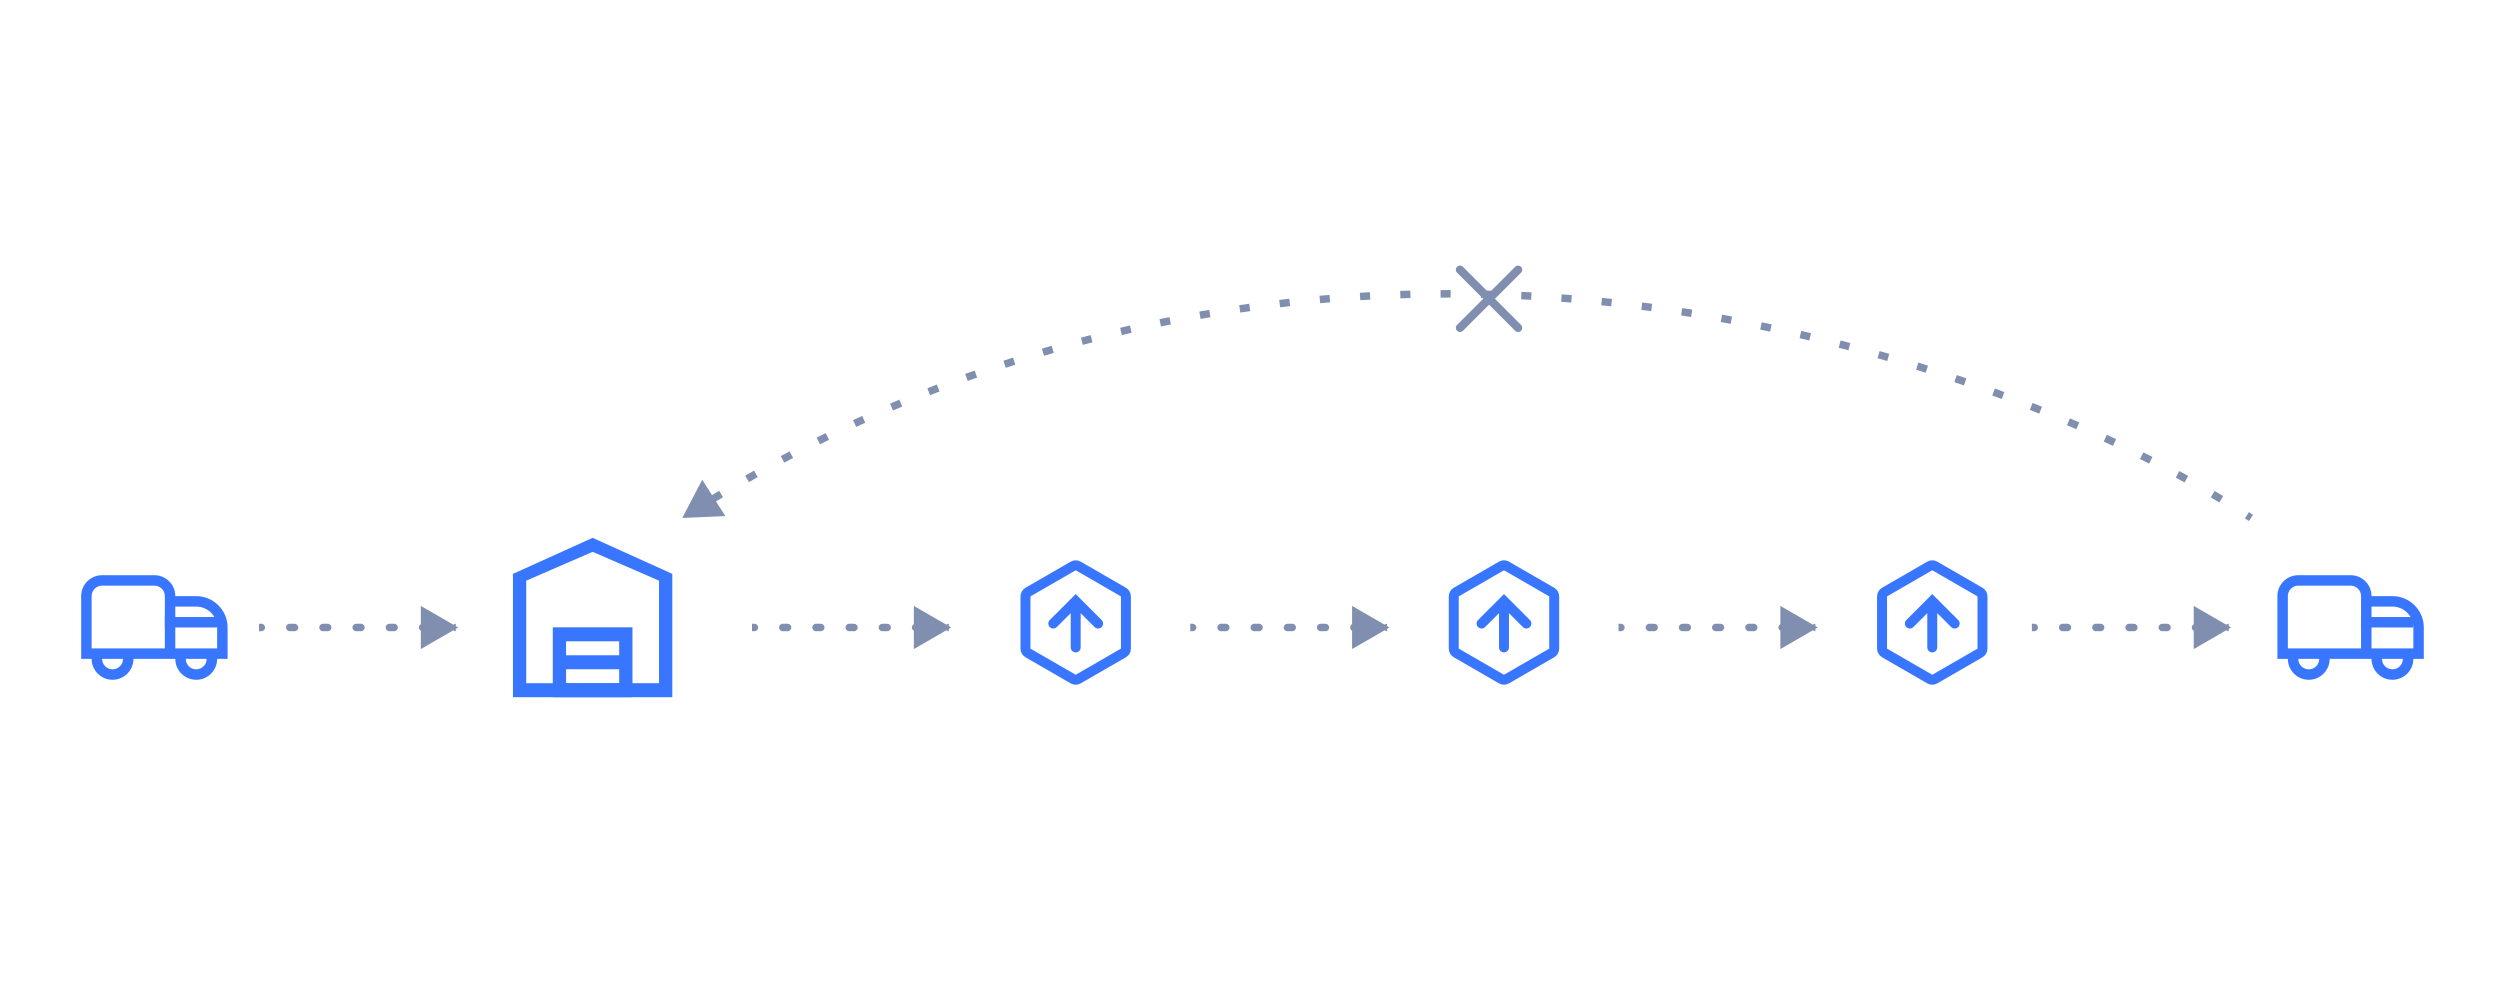 <svg width="502" height="201" viewBox="0 0 502 201" fill="none" xmlns="http://www.w3.org/2000/svg">
<path d="M191 126L183.5 121.67V130.33L191 126ZM151.476 126.75C151.89 126.75 152.226 126.414 152.226 126C152.226 125.586 151.89 125.25 151.476 125.25V126.75ZM157.19 125.25C156.776 125.25 156.44 125.586 156.44 126C156.44 126.414 156.776 126.75 157.19 126.75V125.25ZM158.143 126.75C158.557 126.75 158.893 126.414 158.893 126C158.893 125.586 158.557 125.25 158.143 125.25V126.75ZM163.857 125.25C163.443 125.25 163.107 125.586 163.107 126C163.107 126.414 163.443 126.75 163.857 126.75V125.25ZM164.81 126.75C165.224 126.75 165.56 126.414 165.56 126C165.56 125.586 165.224 125.25 164.81 125.25V126.75ZM170.524 125.25C170.11 125.25 169.774 125.586 169.774 126C169.774 126.414 170.11 126.75 170.524 126.75V125.25ZM171.476 126.75C171.89 126.75 172.226 126.414 172.226 126C172.226 125.586 171.89 125.25 171.476 125.25V126.75ZM177.19 125.25C176.776 125.25 176.44 125.586 176.44 126C176.44 126.414 176.776 126.75 177.19 126.75V125.25ZM178.143 126.75C178.557 126.75 178.893 126.414 178.893 126C178.893 125.586 178.557 125.25 178.143 125.25V126.75ZM183.857 125.25C183.443 125.25 183.107 125.586 183.107 126C183.107 126.414 183.443 126.75 183.857 126.75V125.25ZM184.81 126.75C185.224 126.75 185.56 126.414 185.56 126C185.56 125.586 185.224 125.25 184.81 125.25V126.75ZM190.524 125.25C190.11 125.25 189.774 125.586 189.774 126C189.774 126.414 190.11 126.75 190.524 126.75V125.25ZM151 126.75H151.476V125.25H151V126.75ZM157.19 126.75H158.143V125.25H157.19V126.75ZM163.857 126.75H164.81V125.25H163.857V126.75ZM170.524 126.75H171.476V125.25H170.524V126.75ZM177.19 126.75H178.143V125.25H177.19V126.75ZM183.857 126.75H184.81V125.25H183.857V126.75Z" fill="#808EB0"/>
<path d="M92 126L84.5 121.67V130.33L92 126ZM52.476 126.75C52.89 126.75 53.226 126.414 53.226 126C53.226 125.586 52.89 125.25 52.476 125.25V126.75ZM58.191 125.25C57.776 125.25 57.441 125.586 57.441 126C57.441 126.414 57.776 126.75 58.191 126.75V125.25ZM59.143 126.75C59.557 126.75 59.893 126.414 59.893 126C59.893 125.586 59.557 125.25 59.143 125.25V126.75ZM64.857 125.25C64.443 125.25 64.107 125.586 64.107 126C64.107 126.414 64.443 126.75 64.857 126.75V125.25ZM65.809 126.75C66.224 126.75 66.559 126.414 66.559 126C66.559 125.586 66.224 125.25 65.809 125.25V126.75ZM71.524 125.25C71.11 125.25 70.774 125.586 70.774 126C70.774 126.414 71.11 126.75 71.524 126.75V125.25ZM72.476 126.75C72.89 126.75 73.226 126.414 73.226 126C73.226 125.586 72.89 125.25 72.476 125.25V126.75ZM78.191 125.25C77.776 125.25 77.441 125.586 77.441 126C77.441 126.414 77.776 126.75 78.191 126.75V125.25ZM79.143 126.75C79.557 126.75 79.893 126.414 79.893 126C79.893 125.586 79.557 125.25 79.143 125.25V126.75ZM84.857 125.25C84.443 125.25 84.107 125.586 84.107 126C84.107 126.414 84.443 126.75 84.857 126.75V125.25ZM85.809 126.75C86.224 126.75 86.559 126.414 86.559 126C86.559 125.586 86.224 125.25 85.809 125.25V126.75ZM91.524 125.25C91.11 125.25 90.774 125.586 90.774 126C90.774 126.414 91.11 126.75 91.524 126.75V125.25ZM52 126.75H52.476V125.25H52V126.75ZM58.191 126.75H59.143V125.25H58.191V126.75ZM64.857 126.75H65.809V125.25H64.857V126.75ZM71.524 126.75H72.476V125.25H71.524V126.75ZM78.191 126.75H79.143V125.25H78.191V126.75ZM84.857 126.75H85.809V125.25H84.857V126.75Z" fill="#808EB0"/>
<path d="M279 126L271.5 121.67V130.33L279 126ZM239.476 126.75C239.89 126.75 240.226 126.414 240.226 126C240.226 125.586 239.89 125.25 239.476 125.25V126.75ZM245.19 125.25C244.776 125.25 244.44 125.586 244.44 126C244.44 126.414 244.776 126.75 245.19 126.75V125.25ZM246.143 126.75C246.557 126.75 246.893 126.414 246.893 126C246.893 125.586 246.557 125.25 246.143 125.25V126.75ZM251.857 125.25C251.443 125.25 251.107 125.586 251.107 126C251.107 126.414 251.443 126.75 251.857 126.75V125.25ZM252.81 126.75C253.224 126.75 253.56 126.414 253.56 126C253.56 125.586 253.224 125.25 252.81 125.25V126.75ZM258.524 125.25C258.11 125.25 257.774 125.586 257.774 126C257.774 126.414 258.11 126.75 258.524 126.75V125.25ZM259.476 126.75C259.89 126.75 260.226 126.414 260.226 126C260.226 125.586 259.89 125.25 259.476 125.25V126.75ZM265.19 125.25C264.776 125.25 264.44 125.586 264.44 126C264.44 126.414 264.776 126.75 265.19 126.75V125.25ZM266.143 126.75C266.557 126.75 266.893 126.414 266.893 126C266.893 125.586 266.557 125.25 266.143 125.25V126.75ZM271.857 125.25C271.443 125.25 271.107 125.586 271.107 126C271.107 126.414 271.443 126.75 271.857 126.75V125.25ZM272.81 126.75C273.224 126.75 273.56 126.414 273.56 126C273.56 125.586 273.224 125.25 272.81 125.25V126.75ZM278.524 125.25C278.11 125.25 277.774 125.586 277.774 126C277.774 126.414 278.11 126.75 278.524 126.75V125.25ZM239 126.75H239.476V125.25H239V126.75ZM245.19 126.75H246.143V125.25H245.19V126.75ZM251.857 126.75H252.81V125.25H251.857V126.75ZM258.524 126.75H259.476V125.25H258.524V126.75ZM265.19 126.75H266.143V125.25H265.19V126.75ZM271.857 126.75H272.81V125.25H271.857V126.75Z" fill="#808EB0"/>
<path d="M365 126L357.5 121.67V130.33L365 126ZM325.476 126.75C325.89 126.75 326.226 126.414 326.226 126C326.226 125.586 325.89 125.25 325.476 125.25V126.75ZM331.19 125.25C330.776 125.25 330.44 125.586 330.44 126C330.44 126.414 330.776 126.75 331.19 126.75V125.25ZM332.143 126.75C332.557 126.75 332.893 126.414 332.893 126C332.893 125.586 332.557 125.25 332.143 125.25V126.75ZM337.857 125.25C337.443 125.25 337.107 125.586 337.107 126C337.107 126.414 337.443 126.75 337.857 126.75V125.25ZM338.81 126.75C339.224 126.75 339.56 126.414 339.56 126C339.56 125.586 339.224 125.25 338.81 125.25V126.75ZM344.524 125.25C344.11 125.25 343.774 125.586 343.774 126C343.774 126.414 344.11 126.75 344.524 126.75V125.25ZM345.476 126.75C345.89 126.75 346.226 126.414 346.226 126C346.226 125.586 345.89 125.25 345.476 125.25V126.75ZM351.19 125.25C350.776 125.25 350.44 125.586 350.44 126C350.44 126.414 350.776 126.75 351.19 126.75V125.25ZM352.143 126.75C352.557 126.75 352.893 126.414 352.893 126C352.893 125.586 352.557 125.25 352.143 125.25V126.75ZM357.857 125.25C357.443 125.25 357.107 125.586 357.107 126C357.107 126.414 357.443 126.75 357.857 126.75V125.25ZM358.81 126.75C359.224 126.75 359.56 126.414 359.56 126C359.56 125.586 359.224 125.25 358.81 125.25V126.75ZM364.524 125.25C364.11 125.25 363.774 125.586 363.774 126C363.774 126.414 364.11 126.75 364.524 126.75V125.25ZM325 126.75H325.476V125.25H325V126.75ZM331.19 126.75H332.143V125.25H331.19V126.75ZM337.857 126.75H338.81V125.25H337.857V126.75ZM344.524 126.75H345.476V125.25H344.524V126.75ZM351.19 126.75H352.143V125.25H351.19V126.75ZM357.857 126.75H358.81V125.25H357.857V126.75Z" fill="#808EB0"/>
<path d="M448 126L440.5 121.67V130.33L448 126ZM408.476 126.75C408.89 126.75 409.226 126.414 409.226 126C409.226 125.586 408.89 125.25 408.476 125.25V126.75ZM414.19 125.25C413.776 125.25 413.44 125.586 413.44 126C413.44 126.414 413.776 126.75 414.19 126.75V125.25ZM415.143 126.75C415.557 126.75 415.893 126.414 415.893 126C415.893 125.586 415.557 125.25 415.143 125.25V126.75ZM420.857 125.25C420.443 125.25 420.107 125.586 420.107 126C420.107 126.414 420.443 126.75 420.857 126.75V125.25ZM421.81 126.75C422.224 126.75 422.56 126.414 422.56 126C422.56 125.586 422.224 125.25 421.81 125.25V126.75ZM427.524 125.25C427.11 125.25 426.774 125.586 426.774 126C426.774 126.414 427.11 126.75 427.524 126.75V125.25ZM428.476 126.75C428.89 126.75 429.226 126.414 429.226 126C429.226 125.586 428.89 125.25 428.476 125.25V126.75ZM434.19 125.25C433.776 125.25 433.44 125.586 433.44 126C433.44 126.414 433.776 126.75 434.19 126.75V125.25ZM435.143 126.75C435.557 126.75 435.893 126.414 435.893 126C435.893 125.586 435.557 125.25 435.143 125.25V126.75ZM440.857 125.25C440.443 125.25 440.107 125.586 440.107 126C440.107 126.414 440.443 126.75 440.857 126.75V125.25ZM441.81 126.75C442.224 126.75 442.56 126.414 442.56 126C442.56 125.586 442.224 125.25 441.81 125.25V126.75ZM447.524 125.25C447.11 125.25 446.774 125.586 446.774 126C446.774 126.414 447.11 126.75 447.524 126.75V125.25ZM408 126.75H408.476V125.25H408V126.75ZM414.19 126.75H415.143V125.25H414.19V126.75ZM420.857 126.75H421.81V125.25H420.857V126.75ZM427.524 126.75H428.476V125.25H427.524V126.75ZM434.19 126.75H435.143V125.25H434.19V126.75ZM440.857 126.75H441.81V125.25H440.857V126.75Z" fill="#808EB0"/>
<path fill-rule="evenodd" clip-rule="evenodd" d="M135 140H103V115.235L119 108L135 115.235V140ZM132.333 137.193H105.667V116.595L119 110.807L132.333 116.595V137.193Z" fill="#3876FF"/>
<path fill-rule="evenodd" clip-rule="evenodd" d="M111 125.965H127V140H111V125.965ZM113.667 134.386H124.334V137.193H113.667V134.386ZM124.334 128.772H113.667V131.579H124.334V128.772Z" fill="#3876FF"/>
<path d="M216.5 113.643L225.585 118.889C225.894 119.067 226.085 119.397 226.085 119.755V130.245C226.085 130.603 225.894 130.933 225.585 131.111L216.5 136.357C216.191 136.535 215.809 136.535 215.5 136.357L206.415 131.111C206.105 130.933 205.915 130.603 205.915 130.245V119.755C205.915 119.397 206.105 119.067 206.415 118.889L215.5 113.643C215.809 113.465 216.191 113.465 216.5 113.643Z" stroke="#3876FF" stroke-width="2"/>
<path d="M220.854 124.854L216 120L211.146 124.854C210.951 125.049 210.951 125.365 211.146 125.561C211.342 125.756 211.658 125.756 211.854 125.561L215.5 121.914L215.5 130C215.5 130.276 215.724 130.5 216 130.5C216.276 130.5 216.5 130.276 216.5 130V121.914L220.146 125.561C220.342 125.756 220.658 125.756 220.854 125.561C221.049 125.365 221.049 125.049 220.854 124.854Z" fill="#3876FF"/>
<path d="M216 120L216.354 119.646L216 119.293L215.646 119.646L216 120ZM220.854 124.854L221.207 124.5L220.854 124.854ZM211.146 124.854L211.5 125.207L211.5 125.207L211.146 124.854ZM211.146 125.561L211.5 125.207L211.5 125.207L211.146 125.561ZM211.854 125.561L211.5 125.207H211.5L211.854 125.561ZM215.5 121.914H216V120.707L215.146 121.561L215.5 121.914ZM215.5 130H215H215.5ZM216.5 121.914L216.854 121.561L216 120.707V121.914H216.5ZM220.146 125.561L219.793 125.914L219.793 125.914L220.146 125.561ZM220.854 125.561L221.207 125.914L221.207 125.914L220.854 125.561ZM215.646 120.354L220.5 125.207L221.207 124.5L216.354 119.646L215.646 120.354ZM211.5 125.207L216.354 120.354L215.646 119.646L210.793 124.5L211.5 125.207ZM211.5 125.207V125.207L210.793 124.5C210.402 124.891 210.402 125.524 210.793 125.914L211.5 125.207ZM211.5 125.207H211.5L210.793 125.914C211.183 126.305 211.817 126.305 212.207 125.914L211.5 125.207ZM215.146 121.561L211.5 125.207L212.207 125.914L215.854 122.268L215.146 121.561ZM215 121.914L215 130H216L216 121.914H215ZM215 130C215 130.552 215.448 131 216 131V130H216H215ZM216 131C216.552 131 217 130.552 217 130H216H216V131ZM217 130V121.914H216V130H217ZM220.5 125.207L216.854 121.561L216.146 122.268L219.793 125.914L220.5 125.207ZM220.5 125.207H220.5L219.793 125.914C220.183 126.305 220.817 126.305 221.207 125.914L220.5 125.207ZM220.5 125.207L221.207 125.914C221.598 125.524 221.598 124.891 221.207 124.5L220.5 125.207Z" fill="#3876FF"/>
<path d="M302.5 113.643L311.585 118.889C311.895 119.067 312.085 119.397 312.085 119.755V130.245C312.085 130.603 311.895 130.933 311.585 131.111L302.5 136.357C302.191 136.535 301.809 136.535 301.5 136.357L292.415 131.111C292.105 130.933 291.915 130.603 291.915 130.245V119.755C291.915 119.397 292.105 119.067 292.415 118.889L301.5 113.643C301.809 113.465 302.191 113.465 302.5 113.643Z" stroke="#3876FF" stroke-width="2"/>
<path d="M306.854 124.854L302 120L297.146 124.854C296.951 125.049 296.951 125.365 297.146 125.561C297.342 125.756 297.658 125.756 297.854 125.561L301.5 121.914L301.5 130C301.5 130.276 301.724 130.5 302 130.5C302.276 130.5 302.5 130.276 302.5 130V121.914L306.146 125.561C306.342 125.756 306.658 125.756 306.854 125.561C307.049 125.365 307.049 125.049 306.854 124.854Z" fill="#3876FF"/>
<path d="M302 120L302.354 119.646L302 119.293L301.646 119.646L302 120ZM306.854 124.854L307.207 124.5L306.854 124.854ZM297.146 124.854L297.5 125.207L297.5 125.207L297.146 124.854ZM297.146 125.561L297.5 125.207L297.5 125.207L297.146 125.561ZM297.854 125.561L297.5 125.207H297.5L297.854 125.561ZM301.5 121.914H302V120.707L301.146 121.561L301.5 121.914ZM301.5 130H301H301.5ZM302.5 121.914L302.854 121.561L302 120.707V121.914H302.5ZM306.146 125.561L305.793 125.914L305.793 125.914L306.146 125.561ZM306.854 125.561L307.207 125.914L307.207 125.914L306.854 125.561ZM301.646 120.354L306.5 125.207L307.207 124.5L302.354 119.646L301.646 120.354ZM297.5 125.207L302.354 120.354L301.646 119.646L296.793 124.5L297.5 125.207ZM297.5 125.207V125.207L296.793 124.5C296.402 124.891 296.402 125.524 296.793 125.914L297.5 125.207ZM297.5 125.207H297.5L296.793 125.914C297.183 126.305 297.817 126.305 298.207 125.914L297.5 125.207ZM301.146 121.561L297.5 125.207L298.207 125.914L301.854 122.268L301.146 121.561ZM301 121.914L301 130H302L302 121.914H301ZM301 130C301 130.552 301.448 131 302 131V130H302H301ZM302 131C302.552 131 303 130.552 303 130H302H302V131ZM303 130V121.914H302V130H303ZM306.5 125.207L302.854 121.561L302.146 122.268L305.793 125.914L306.5 125.207ZM306.5 125.207H306.5L305.793 125.914C306.183 126.305 306.817 126.305 307.207 125.914L306.5 125.207ZM306.5 125.207L307.207 125.914C307.598 125.524 307.598 124.891 307.207 124.5L306.5 125.207Z" fill="#3876FF"/>
<path d="M388.5 113.643L397.585 118.889C397.895 119.067 398.085 119.397 398.085 119.755V130.245C398.085 130.603 397.895 130.933 397.585 131.111L388.5 136.357C388.191 136.535 387.809 136.535 387.5 136.357L378.415 131.111C378.105 130.933 377.915 130.603 377.915 130.245V119.755C377.915 119.397 378.105 119.067 378.415 118.889L387.5 113.643C387.809 113.465 388.191 113.465 388.5 113.643Z" stroke="#3876FF" stroke-width="2"/>
<path d="M392.854 124.854L388 120L383.146 124.854C382.951 125.049 382.951 125.365 383.146 125.561C383.342 125.756 383.658 125.756 383.854 125.561L387.5 121.914L387.5 130C387.5 130.276 387.724 130.5 388 130.5C388.276 130.5 388.5 130.276 388.5 130V121.914L392.146 125.561C392.342 125.756 392.658 125.756 392.854 125.561C393.049 125.365 393.049 125.049 392.854 124.854Z" fill="#3876FF"/>
<path d="M388 120L388.354 119.646L388 119.293L387.646 119.646L388 120ZM392.854 124.854L393.207 124.5L392.854 124.854ZM383.146 124.854L383.5 125.207L383.5 125.207L383.146 124.854ZM383.146 125.561L383.5 125.207L383.5 125.207L383.146 125.561ZM383.854 125.561L383.5 125.207H383.5L383.854 125.561ZM387.5 121.914H388V120.707L387.146 121.561L387.5 121.914ZM387.5 130H387H387.5ZM388.5 121.914L388.854 121.561L388 120.707V121.914H388.5ZM392.146 125.561L391.793 125.914L391.793 125.914L392.146 125.561ZM392.854 125.561L393.207 125.914L393.207 125.914L392.854 125.561ZM387.646 120.354L392.5 125.207L393.207 124.5L388.354 119.646L387.646 120.354ZM383.5 125.207L388.354 120.354L387.646 119.646L382.793 124.5L383.5 125.207ZM383.5 125.207V125.207L382.793 124.5C382.402 124.891 382.402 125.524 382.793 125.914L383.5 125.207ZM383.5 125.207H383.5L382.793 125.914C383.183 126.305 383.817 126.305 384.207 125.914L383.5 125.207ZM387.146 121.561L383.5 125.207L384.207 125.914L387.854 122.268L387.146 121.561ZM387 121.914L387 130H388L388 121.914H387ZM387 130C387 130.552 387.448 131 388 131V130H388H387ZM388 131C388.552 131 389 130.552 389 130H388H388V131ZM389 130V121.914H388V130H389ZM392.5 125.207L388.854 121.561L388.146 122.268L391.793 125.914L392.5 125.207ZM392.5 125.207H392.5L391.793 125.914C392.183 126.305 392.817 126.305 393.207 125.914L392.5 125.207ZM392.5 125.207L393.207 125.914C393.598 125.524 393.598 124.891 393.207 124.5L392.5 125.207Z" fill="#3876FF"/>
<rect x="33.1" y="123.9" width="10.5" height="2.1" fill="#3876FF"/>
<path fill-rule="evenodd" clip-rule="evenodd" d="M16.3 119.696C16.3 117.379 18.181 115.5 20.495 115.5H31.006C33.322 115.5 35.2 117.362 35.2 119.696V119.7H39.4C42.879 119.7 45.7 122.528 45.7 126V132.3H43.6C43.6 134.62 41.72 136.5 39.4 136.5C37.081 136.5 35.2 134.62 35.2 132.3H33.1H26.8C26.8 134.62 24.92 136.5 22.6 136.5C20.28 136.5 18.4 134.62 18.4 132.3H16.3V119.696ZM20.5 132.3C20.5 133.46 21.44 134.4 22.6 134.4C23.76 134.4 24.7 133.46 24.7 132.3H20.5ZM33.1 130.2V119.7V119.696C33.1 118.529 32.169 117.6 31.006 117.6H20.495C19.34 117.6 18.4 118.54 18.4 119.696V130.2H33.1ZM35.2 130.2H43.6V126C43.6 123.685 41.717 121.8 39.4 121.8H35.2V130.2ZM37.3 132.3C37.3 133.46 38.24 134.4 39.4 134.4C40.56 134.4 41.5 133.46 41.5 132.3H37.3Z" fill="#3876FF"/>
<rect x="474.1" y="123.9" width="10.5" height="2.1" fill="#3876FF"/>
<path fill-rule="evenodd" clip-rule="evenodd" d="M457.3 119.696C457.3 117.379 459.181 115.5 461.495 115.5H472.005C474.322 115.5 476.2 117.362 476.2 119.696V119.7H480.4C483.879 119.7 486.7 122.528 486.7 126V132.3H484.6C484.6 134.62 482.72 136.5 480.4 136.5C478.08 136.5 476.2 134.62 476.2 132.3H474.1H467.8C467.8 134.62 465.92 136.5 463.6 136.5C461.28 136.5 459.4 134.62 459.4 132.3H457.3V119.696ZM461.5 132.3C461.5 133.46 462.44 134.4 463.6 134.4C464.76 134.4 465.7 133.46 465.7 132.3H461.5ZM474.1 130.2V119.7V119.696C474.1 118.529 473.169 117.6 472.005 117.6H461.495C460.34 117.6 459.4 118.54 459.4 119.696V130.2H474.1ZM476.2 130.2H484.6V126C484.6 123.685 482.717 121.8 480.4 121.8H476.2V130.2ZM478.3 132.3C478.3 133.46 479.24 134.4 480.4 134.4C481.56 134.4 482.5 133.46 482.5 132.3H478.3Z" fill="#3876FF"/>
<path d="M137 104L145.652 103.633L141.008 96.323L137 104ZM143.444 100.879C144.019 100.531 144.595 100.185 145.171 99.842L144.403 98.553C143.824 98.898 143.246 99.246 142.667 99.596L143.444 100.879ZM150.382 96.808C150.973 96.472 151.564 96.138 152.155 95.808L151.422 94.499C150.828 94.831 150.234 95.166 149.641 95.504L150.382 96.808ZM157.476 92.901C158.068 92.586 158.66 92.274 159.251 91.964L158.555 90.635C157.96 90.947 157.366 91.261 156.771 91.577L157.476 92.901ZM164.651 89.206C165.257 88.905 165.862 88.606 166.468 88.31L165.809 86.963C165.201 87.26 164.592 87.56 163.983 87.863L164.651 89.206ZM171.919 85.718C172.527 85.436 173.135 85.157 173.743 84.881L173.123 83.515C172.512 83.793 171.9 84.073 171.289 84.356L171.919 85.718ZM179.312 82.423C179.93 82.158 180.549 81.896 181.167 81.636L180.586 80.253C179.965 80.514 179.343 80.778 178.721 81.044L179.312 82.423ZM186.759 79.357C187.39 79.108 188.02 78.861 188.651 78.617L188.11 77.218C187.476 77.463 186.842 77.711 186.208 77.962L186.759 79.357ZM194.321 76.495C194.951 76.266 195.581 76.041 196.21 75.818L195.71 74.404C195.077 74.628 194.444 74.855 193.811 75.084L194.321 76.495ZM201.957 73.855C202.597 73.644 203.238 73.435 203.878 73.229L203.418 71.801C202.775 72.008 202.131 72.218 201.487 72.43L201.957 73.855ZM209.638 71.446C210.289 71.252 210.939 71.061 211.589 70.873L211.171 69.432C210.518 69.622 209.864 69.814 209.21 70.008L209.638 71.446ZM217.43 69.249C218.078 69.076 218.726 68.906 219.373 68.739L218.998 67.287C218.347 67.455 217.695 67.626 217.044 67.8L217.43 69.249ZM225.262 67.285C225.918 67.13 226.575 66.978 227.231 66.829L226.897 65.366C226.238 65.516 225.578 65.669 224.918 65.825L225.262 67.285ZM233.126 65.552C233.79 65.416 234.454 65.282 235.118 65.151L234.827 63.68C234.16 63.812 233.493 63.946 232.825 64.083L233.126 65.552ZM241.078 64.04C241.739 63.924 242.399 63.811 243.059 63.7L242.811 62.221C242.147 62.332 241.484 62.446 240.819 62.563L241.078 64.04ZM249.052 62.76C249.719 62.663 250.386 62.568 251.052 62.476L250.846 60.99C250.176 61.083 249.506 61.178 248.835 61.276L249.052 62.76ZM257.042 61.71C257.715 61.631 258.387 61.555 259.059 61.481L258.895 59.99C258.22 60.065 257.544 60.141 256.868 60.22L257.042 61.71ZM265.086 60.884C265.754 60.825 266.421 60.768 267.088 60.714L266.966 59.219C266.296 59.273 265.625 59.33 264.954 59.389L265.086 60.884ZM273.145 60.284C273.817 60.243 274.489 60.205 275.159 60.169L275.079 58.671C274.405 58.707 273.73 58.746 273.055 58.787L273.145 60.284ZM281.203 59.909C281.879 59.886 282.554 59.867 283.229 59.849L283.19 58.35C282.512 58.367 281.834 58.387 281.154 58.409L281.203 59.909ZM289.273 59.755C289.947 59.751 290.619 59.749 291.291 59.75L291.293 58.25C290.618 58.249 289.942 58.251 289.265 58.255L289.273 59.755ZM297.362 59.82C298.033 59.834 298.704 59.851 299.373 59.87L299.416 58.37C298.743 58.352 298.069 58.335 297.394 58.32L297.362 59.82ZM305.433 60.102C306.107 60.134 306.78 60.169 307.451 60.206L307.534 58.708C306.859 58.671 306.183 58.636 305.506 58.604L305.433 60.102ZM313.483 60.597C314.159 60.647 314.833 60.7 315.507 60.755L315.628 59.26C314.952 59.205 314.274 59.152 313.595 59.101L313.483 60.597ZM321.531 61.304C322.2 61.371 322.868 61.441 323.534 61.513L323.694 60.021C323.025 59.949 322.354 59.879 321.682 59.811L321.531 61.304ZM329.567 62.22C330.234 62.305 330.898 62.392 331.562 62.48L331.76 60.993C331.094 60.904 330.426 60.817 329.757 60.732L329.567 62.22ZM337.569 63.341C338.235 63.443 338.9 63.547 339.563 63.653L339.8 62.172C339.133 62.065 338.465 61.961 337.796 61.858L337.569 63.341ZM345.53 64.663C346.196 64.782 346.861 64.903 347.525 65.026L347.798 63.551C347.132 63.428 346.464 63.306 345.794 63.186L345.53 64.663ZM353.446 66.182C354.113 66.319 354.778 66.457 355.441 66.597L355.751 65.13C355.085 64.989 354.417 64.85 353.748 64.713L353.446 66.182ZM361.355 67.906C362.008 68.057 362.658 68.209 363.307 68.363L363.654 66.904C363.002 66.749 362.348 66.596 361.693 66.445L361.355 67.906ZM369.212 69.825C369.862 69.992 370.509 70.16 371.154 70.331L371.537 68.88C370.889 68.709 370.239 68.54 369.586 68.372L369.212 69.825ZM377.013 71.936C377.661 72.12 378.306 72.305 378.949 72.492L379.368 71.052C378.722 70.864 378.074 70.678 377.423 70.493L377.013 71.936ZM384.755 74.239C385.401 74.44 386.043 74.642 386.683 74.846L387.138 73.416C386.495 73.212 385.849 73.009 385.201 72.807L384.755 74.239ZM392.434 76.734C393.076 76.952 393.716 77.171 394.352 77.391L394.843 75.974C394.203 75.752 393.56 75.532 392.915 75.313L392.434 76.734ZM400.045 79.421C400.684 79.656 401.319 79.892 401.952 80.129L402.478 78.725C401.843 78.487 401.204 78.249 400.562 78.013L400.045 79.421ZM407.584 82.304C408.219 82.556 408.85 82.809 409.477 83.063L410.04 81.673C409.41 81.418 408.776 81.163 408.138 80.91L407.584 82.304ZM415.047 85.385C415.676 85.655 416.301 85.925 416.922 86.197L417.523 84.822C416.899 84.55 416.271 84.278 415.638 84.006L415.047 85.385ZM422.427 88.672C423.049 88.96 423.666 89.248 424.278 89.537L424.918 88.18C424.302 87.89 423.682 87.6 423.057 87.311L422.427 88.672ZM429.714 92.174C430.325 92.48 430.932 92.785 431.533 93.091L432.213 91.755C431.609 91.447 430.999 91.139 430.384 90.832L429.714 92.174ZM436.89 95.902C437.488 96.225 438.079 96.549 438.665 96.872L439.39 95.558C438.801 95.233 438.205 94.908 437.603 94.582L436.89 95.902ZM443.926 99.871C444.505 100.211 445.076 100.551 445.639 100.89L446.413 99.605C445.845 99.264 445.27 98.921 444.687 98.578L443.926 99.871ZM450.771 104.094C451.046 104.272 451.318 104.45 451.589 104.627L452.411 103.373C452.139 103.194 451.864 103.015 451.586 102.835L450.771 104.094Z" fill="#808EB0"/>
<path fill-rule="evenodd" clip-rule="evenodd" d="M292.577 53.577C292.903 53.252 293.43 53.252 293.756 53.577L305.423 65.244C305.748 65.57 305.748 66.097 305.423 66.423C305.097 66.748 304.569 66.748 304.244 66.423L292.577 54.756C292.252 54.431 292.252 53.903 292.577 53.577Z" fill="#808EB0"/>
<path fill-rule="evenodd" clip-rule="evenodd" d="M305.423 53.577C305.097 53.252 304.569 53.252 304.244 53.577L292.577 65.244C292.252 65.57 292.252 66.097 292.577 66.423C292.903 66.748 293.43 66.748 293.756 66.423L305.423 54.756C305.748 54.431 305.748 53.903 305.423 53.577Z" fill="#808EB0"/>
</svg>
